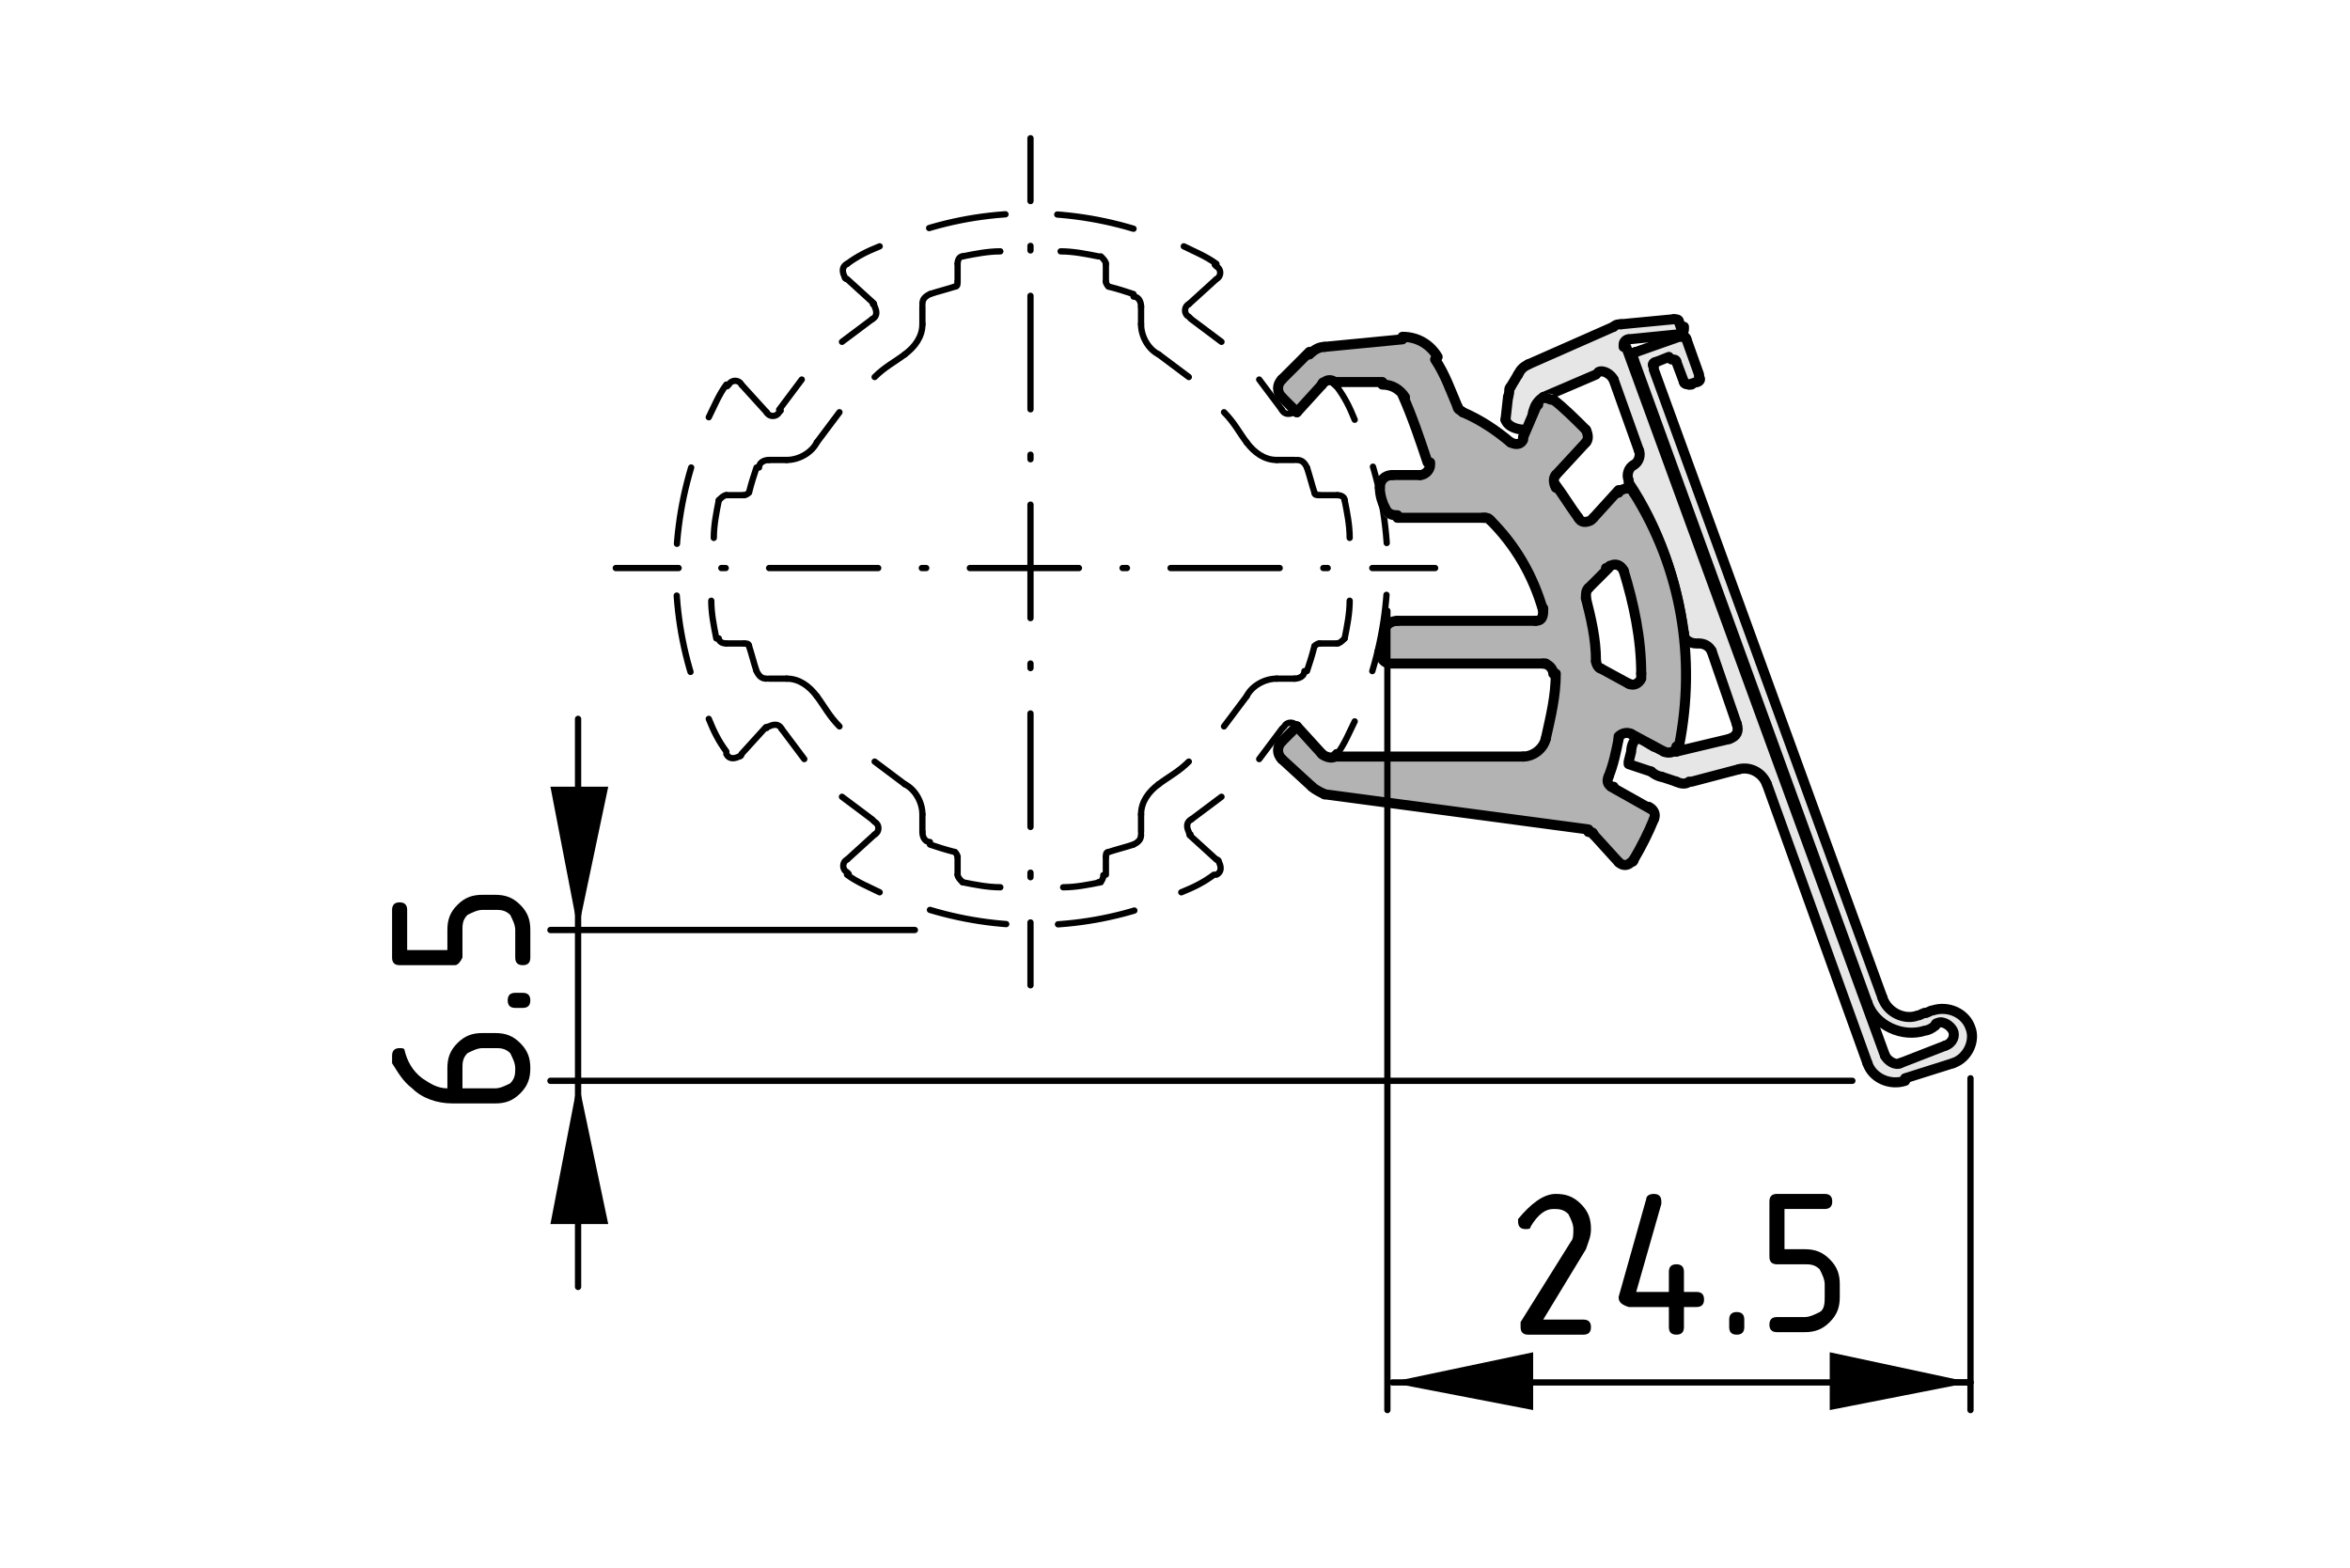 <?xml version="1.0" encoding="utf-8"?>
<!-- Generator: Adobe Illustrator 23.1.0, SVG Export Plug-In . SVG Version: 6.00 Build 0)  -->
<svg version="1.1" xmlns="http://www.w3.org/2000/svg" xmlns:xlink="http://www.w3.org/1999/xlink" x="0px" y="0px"
	 viewBox="0 0 93.5 62.4" style="enable-background:new 0 0 93.5 62.4;" xml:space="preserve">
<style type="text/css">
	.st0{fill:none;stroke:#000000;stroke-width:0.25;stroke-linecap:round;stroke-linejoin:round;stroke-dasharray:0.701;}
	.st1{fill:none;stroke:#000000;stroke-width:0.25;stroke-linecap:round;stroke-linejoin:round;stroke-dasharray:1.446;}
	.st2{fill:none;stroke:#000000;stroke-width:0.25;stroke-linecap:round;stroke-linejoin:round;stroke-dasharray:0.709;}
	.st3{fill:none;stroke:#000000;stroke-width:0.25;stroke-linecap:round;stroke-linejoin:round;}
	.st4{fill:none;stroke:#000000;stroke-width:0.25;stroke-linecap:round;stroke-linejoin:round;stroke-dasharray:3.093,2.062;}
	.st5{fill:none;stroke:#000000;stroke-width:0.25;stroke-linecap:round;stroke-linejoin:round;stroke-dasharray:0.726;}
	.st6{fill:none;stroke:#000000;stroke-width:0.25;stroke-linecap:round;stroke-linejoin:round;stroke-dasharray:0.573;}
	.st7{fill:none;stroke:#000000;stroke-width:0.25;stroke-linecap:round;stroke-linejoin:round;stroke-dasharray:1.018;}
	.st8{fill:none;stroke:#000000;stroke-width:0.25;stroke-linecap:round;stroke-linejoin:round;stroke-dasharray:0.242;}
	.st9{fill:none;stroke:#000000;stroke-width:0.25;stroke-linecap:round;stroke-linejoin:round;stroke-dasharray:0.762;}
	.st10{fill:none;stroke:#000000;stroke-width:0.25;stroke-linecap:round;stroke-linejoin:round;stroke-dasharray:0.383;}
	.st11{fill:none;stroke:#000000;stroke-width:0.25;stroke-linecap:round;stroke-linejoin:round;stroke-dasharray:1.466;}
	.st12{fill:#E6E6E6;}
	.st13{fill:none;stroke:#000000;stroke-width:0.4;stroke-linecap:round;stroke-linejoin:round;stroke-miterlimit:10;}
	.st14{fill:#B3B3B3;}
	.st15{fill:none;stroke:#000000;stroke-width:0.25;stroke-linecap:round;stroke-linejoin:round;stroke-dasharray:0.181,1.806;}
	
		.st16{fill:none;stroke:#000000;stroke-width:0.25;stroke-linecap:round;stroke-linejoin:round;stroke-dasharray:4.515,1.806,0.181,1.806;}
	.st17{fill:none;stroke:#000000;stroke-width:0.25;stroke-linecap:round;stroke-linejoin:round;stroke-dasharray:0.174,1.736;}
	
		.st18{fill:none;stroke:#000000;stroke-width:0.25;stroke-linecap:round;stroke-linejoin:round;stroke-dasharray:4.341,1.736,0.174,1.736;}
	.st19{fill:none;stroke:#000000;stroke-width:0.25;stroke-linecap:round;stroke-linejoin:round;stroke-miterlimit:10;}
	.st20{display:none;}
	.st21{display:inline;}
	
		.st22{display:inline;fill:none;stroke:#000000;stroke-width:0.25;stroke-linecap:round;stroke-linejoin:round;stroke-miterlimit:10;}
</style>
<g id="verdeckt">
	<g>
		<path class="st0" d="M51,16.3c0.1,0.2,0.3,0.2,0.5,0.1c0,0,0.1,0,0.1-0.1"/>
	</g>
	<g>
		<line class="st1" x1="52.6" y1="15.3" x2="51.6" y2="16.4"/>
	</g>
	<g>
		<path class="st2" d="M53.2,15.3c-0.1-0.2-0.3-0.2-0.5-0.1c0,0-0.1,0-0.1,0.1"/>
	</g>
	<g>
		<g>
			<path class="st3" d="M53.2,30c0.3-0.4,0.5-0.9,0.7-1.3"/>
			<path class="st4" d="M54.6,26.7c0.9-3,0.8-6.2-0.3-9.1"/>
			<path class="st3" d="M53.9,16.7c-0.2-0.5-0.4-0.9-0.7-1.3"/>
		</g>
	</g>
	<g>
		<path class="st2" d="M52.6,30c0.1,0.2,0.4,0.2,0.5,0c0,0,0.1-0.1,0.1-0.1"/>
	</g>
	<g>
		<line class="st1" x1="51.6" y1="28.9" x2="52.6" y2="30"/>
	</g>
	<g>
		<path class="st0" d="M51.6,28.9c-0.1-0.2-0.4-0.2-0.5,0c0,0-0.1,0.1-0.1,0.1"/>
	</g>
	<g>
		<g>
			<path class="st3" d="M47.4,32.6c0.4-0.3,0.8-0.6,1.2-0.9"/>
			<path class="st3" d="M50.1,30.2c0.3-0.4,0.6-0.8,0.9-1.2"/>
		</g>
	</g>
	<g>
		<path class="st0" d="M47.4,32.6c-0.2,0.1-0.2,0.3-0.1,0.5c0,0,0,0.1,0.1,0.1"/>
	</g>
	<g>
		<line class="st1" x1="48.4" y1="34.2" x2="47.3" y2="33.2"/>
	</g>
	<g>
		<path class="st2" d="M48.4,34.8c0.2-0.1,0.2-0.3,0.1-0.5c0,0,0-0.1-0.1-0.1"/>
	</g>
	<g>
		<g>
			<path class="st3" d="M33.7,34.8c0.4,0.3,0.9,0.5,1.3,0.7"/>
			<path class="st4" d="M37,36.2c3,0.9,6.2,0.8,9.1-0.3"/>
			<path class="st3" d="M47,35.5c0.5-0.2,0.9-0.4,1.3-0.7"/>
		</g>
	</g>
	<g>
		<path class="st2" d="M33.7,34.2c-0.2,0.1-0.2,0.4,0,0.5c0,0,0.1,0.1,0.1,0.1"/>
	</g>
	<g>
		<line class="st1" x1="34.8" y1="33.2" x2="33.7" y2="34.2"/>
	</g>
	<g>
		<path class="st0" d="M34.8,33.2c0.2-0.1,0.2-0.4,0-0.5c0,0-0.1-0.1-0.1-0.1"/>
	</g>
	<g>
		<g>
			<path class="st3" d="M31.1,29c0.3,0.4,0.6,0.8,0.9,1.2"/>
			<path class="st3" d="M33.5,31.7c0.4,0.3,0.8,0.6,1.2,0.9"/>
		</g>
	</g>
	<g>
		<path class="st0" d="M31.1,29c-0.1-0.2-0.3-0.2-0.5-0.1c0,0-0.1,0-0.1,0.1"/>
	</g>
	<g>
		<line class="st1" x1="29.5" y1="30" x2="30.5" y2="28.9"/>
	</g>
	<g>
		<path class="st2" d="M28.9,30c0.1,0.2,0.3,0.2,0.5,0.1c0,0,0.1,0,0.1-0.1"/>
	</g>
	<g>
		<g>
			<path class="st3" d="M28.9,15.3c-0.3,0.4-0.5,0.9-0.7,1.3"/>
			<path class="st4" d="M27.5,18.6c-0.9,3-0.8,6.2,0.3,9.1"/>
			<path class="st3" d="M28.2,28.6c0.2,0.5,0.4,0.9,0.7,1.3"/>
		</g>
	</g>
	<g>
		<path class="st2" d="M29.5,15.3c-0.1-0.2-0.4-0.2-0.5,0c0,0-0.1,0.1-0.1,0.1"/>
	</g>
	<g>
		<line class="st1" x1="30.5" y1="16.4" x2="29.5" y2="15.3"/>
	</g>
	<g>
		<path class="st0" d="M30.5,16.4c0.1,0.2,0.4,0.2,0.5,0c0,0,0.1-0.1,0.1-0.1"/>
	</g>
	<g>
		<g>
			<path class="st3" d="M34.7,12.7c-0.4,0.3-0.8,0.6-1.2,0.9"/>
			<path class="st3" d="M31.9,15.1c-0.3,0.4-0.6,0.8-0.9,1.2"/>
		</g>
	</g>
	<g>
		<path class="st0" d="M34.7,12.7c0.2-0.1,0.2-0.3,0.1-0.5c0,0,0-0.1-0.1-0.1"/>
	</g>
	<g>
		<line class="st1" x1="33.7" y1="11.1" x2="34.8" y2="12.1"/>
	</g>
	<g>
		<path class="st2" d="M33.7,10.5c-0.2,0.1-0.2,0.3-0.1,0.5c0,0,0,0.1,0.1,0.1"/>
	</g>
	<g>
		<g>
			<path class="st3" d="M48.4,10.5c-0.4-0.3-0.9-0.5-1.3-0.7"/>
			<path class="st4" d="M45.1,9.1c-3-0.9-6.2-0.8-9.1,0.3"/>
			<path class="st3" d="M35,9.8c-0.5,0.2-0.9,0.4-1.3,0.7"/>
		</g>
	</g>
	<g>
		<path class="st2" d="M48.4,11.1c0.2-0.1,0.2-0.4,0-0.5c0,0-0.1-0.1-0.1-0.1"/>
	</g>
	<g>
		<line class="st1" x1="47.3" y1="12.1" x2="48.4" y2="11.1"/>
	</g>
	<g>
		<path class="st0" d="M47.3,12.1c-0.2,0.1-0.2,0.4,0,0.5c0,0,0.1,0.1,0.1,0.1"/>
	</g>
	<g>
		<g>
			<path class="st3" d="M51,16.3c-0.3-0.4-0.6-0.8-0.9-1.2"/>
			<path class="st3" d="M48.6,13.6c-0.4-0.3-0.8-0.6-1.2-0.9"/>
		</g>
	</g>
	<g>
		<line class="st5" x1="45.4" y1="12.2" x2="45.4" y2="12.9"/>
	</g>
	<g>
		<path class="st6" d="M45.4,12.2c0-0.2-0.1-0.4-0.3-0.4"/>
	</g>
	<g>
		<path class="st7" d="M45.1,11.7c-0.3-0.1-0.6-0.2-1-0.3"/>
	</g>
	<g>
		<path class="st8" d="M44,11.2c0,0.1,0.1,0.2,0.1,0.2"/>
	</g>
	<g>
		<line class="st9" x1="44" y1="10.5" x2="44" y2="11.2"/>
	</g>
	<g>
		<path class="st10" d="M44,10.5c0-0.1-0.1-0.2-0.2-0.3"/>
	</g>
	<g>
		<g>
			<path class="st3" d="M43.7,10.2c-0.5-0.1-1-0.2-1.5-0.2"/>
			<path class="st3" d="M39.8,10c-0.5,0-1,0.1-1.5,0.2"/>
		</g>
	</g>
	<g>
		<path class="st10" d="M38.3,10.2c-0.1,0-0.2,0.1-0.2,0.3"/>
	</g>
	<g>
		<line class="st9" x1="38.1" y1="11.2" x2="38.1" y2="10.5"/>
	</g>
	<g>
		<path class="st8" d="M38,11.4c0.1,0,0.1-0.1,0.1-0.2"/>
	</g>
	<g>
		<path class="st7" d="M38,11.4c-0.3,0.1-0.7,0.2-1,0.3"/>
	</g>
	<g>
		<path class="st6" d="M37,11.7c-0.2,0.1-0.3,0.2-0.3,0.4"/>
	</g>
	<g>
		<line class="st5" x1="36.7" y1="12.9" x2="36.7" y2="12.2"/>
	</g>
	<g>
		<path class="st11" d="M36,14.1c0.4-0.3,0.7-0.7,0.7-1.2"/>
	</g>
	<g>
		<g>
			<path class="st3" d="M36,14.1c-0.4,0.3-0.8,0.5-1.2,0.9"/>
			<path class="st3" d="M33.4,16.4c-0.3,0.4-0.6,0.8-0.9,1.2"/>
		</g>
	</g>
	<g>
		<path class="st11" d="M31.3,18.3c0.5,0,1-0.3,1.2-0.7"/>
	</g>
	<g>
		<line class="st5" x1="30.6" y1="18.3" x2="31.3" y2="18.3"/>
	</g>
	<g>
		<path class="st6" d="M30.6,18.3c-0.2,0-0.4,0.1-0.4,0.3"/>
	</g>
	<g>
		<path class="st7" d="M30.1,18.6c-0.1,0.3-0.2,0.6-0.3,1"/>
	</g>
	<g>
		<path class="st8" d="M29.6,19.7c0.1,0,0.2-0.1,0.2-0.1"/>
	</g>
	<g>
		<line class="st9" x1="28.9" y1="19.7" x2="29.6" y2="19.7"/>
	</g>
	<g>
		<path class="st10" d="M28.9,19.7c-0.1,0-0.2,0.1-0.3,0.2"/>
	</g>
	<g>
		<g>
			<path class="st3" d="M28.6,19.9c-0.1,0.5-0.2,1-0.2,1.5"/>
			<path class="st3" d="M28.3,23.9c0,0.5,0.1,1,0.2,1.5"/>
		</g>
	</g>
	<g>
		<path class="st10" d="M28.6,25.4c0,0.1,0.1,0.2,0.3,0.2"/>
	</g>
	<g>
		<line class="st9" x1="29.6" y1="25.6" x2="28.9" y2="25.6"/>
	</g>
	<g>
		<path class="st8" d="M29.8,25.7c0-0.1-0.1-0.1-0.2-0.1"/>
	</g>
	<g>
		<path class="st7" d="M29.8,25.7c0.1,0.3,0.2,0.7,0.3,1"/>
	</g>
	<g>
		<path class="st6" d="M30.1,26.7c0.1,0.2,0.2,0.3,0.4,0.3"/>
	</g>
	<g>
		<line class="st5" x1="31.3" y1="27" x2="30.6" y2="27"/>
	</g>
	<g>
		<path class="st11" d="M32.5,27.7c-0.3-0.4-0.7-0.7-1.2-0.7"/>
	</g>
	<g>
		<g>
			<path class="st3" d="M32.5,27.7c0.3,0.4,0.5,0.8,0.9,1.2"/>
			<path class="st3" d="M34.8,30.3c0.4,0.3,0.8,0.6,1.2,0.9"/>
		</g>
	</g>
	<g>
		<path class="st11" d="M36.7,32.4c0-0.5-0.3-1-0.7-1.2"/>
	</g>
	<g>
		<line class="st5" x1="36.7" y1="33.1" x2="36.7" y2="32.4"/>
	</g>
	<g>
		<path class="st6" d="M36.7,33.1c0,0.2,0.1,0.4,0.3,0.4"/>
	</g>
	<g>
		<path class="st7" d="M37,33.6c0.3,0.1,0.6,0.2,1,0.3"/>
	</g>
	<g>
		<path class="st8" d="M38.1,34.1c0-0.1-0.1-0.2-0.1-0.2"/>
	</g>
	<g>
		<line class="st9" x1="38.1" y1="34.8" x2="38.1" y2="34.1"/>
	</g>
	<g>
		<path class="st10" d="M38.1,34.8c0,0.1,0.1,0.2,0.2,0.3"/>
	</g>
	<g>
		<g>
			<path class="st3" d="M38.3,35.1c0.5,0.1,1,0.2,1.5,0.2"/>
			<path class="st3" d="M42.3,35.3c0.5,0,1-0.1,1.5-0.2"/>
		</g>
	</g>
	<g>
		<path class="st6" d="M45.1,33.6c0.2-0.1,0.3-0.2,0.3-0.4"/>
	</g>
	<g>
		<line class="st5" x1="45.4" y1="32.4" x2="45.4" y2="33.1"/>
	</g>
	<g>
		<path class="st11" d="M46.1,31.2c-0.4,0.3-0.7,0.7-0.7,1.2"/>
	</g>
	<g>
		<g>
			<path class="st3" d="M46.1,31.2c0.4-0.3,0.8-0.5,1.2-0.9"/>
			<path class="st3" d="M48.7,28.9c0.3-0.4,0.6-0.8,0.9-1.2"/>
		</g>
	</g>
	<g>
		<path class="st11" d="M50.8,27c-0.5,0-1,0.3-1.2,0.7"/>
	</g>
	<g>
		<line class="st5" x1="51.5" y1="27" x2="50.8" y2="27"/>
	</g>
	<g>
		<path class="st6" d="M51.5,27c0.2,0,0.4-0.1,0.4-0.3"/>
	</g>
	<g>
		<path class="st7" d="M52,26.7c0.1-0.3,0.2-0.6,0.3-1"/>
	</g>
	<g>
		<path class="st8" d="M52.5,25.6c-0.1,0-0.2,0.1-0.2,0.1"/>
	</g>
	<g>
		<line class="st9" x1="53.2" y1="25.6" x2="52.5" y2="25.6"/>
	</g>
	<g>
		<path class="st10" d="M53.2,25.6c0.1,0,0.2-0.1,0.3-0.2"/>
	</g>
	<g>
		<g>
			<path class="st3" d="M53.5,25.4c0.1-0.5,0.2-1,0.2-1.5"/>
			<path class="st3" d="M53.7,21.4c0-0.5-0.1-1-0.2-1.5"/>
		</g>
	</g>
	<g>
		<path class="st10" d="M53.5,19.9c0-0.1-0.1-0.2-0.3-0.2"/>
	</g>
	<g>
		<line class="st9" x1="52.5" y1="19.7" x2="53.2" y2="19.7"/>
	</g>
	<g>
		<path class="st8" d="M52.3,19.6c0,0.1,0.1,0.1,0.2,0.1"/>
	</g>
	<g>
		<path class="st7" d="M52.3,19.6c-0.1-0.3-0.2-0.7-0.3-1"/>
	</g>
	<g>
		<path class="st6" d="M52,18.6c-0.1-0.2-0.2-0.3-0.4-0.3"/>
	</g>
	<g>
		<line class="st5" x1="50.8" y1="18.3" x2="51.5" y2="18.3"/>
	</g>
	<g>
		<path class="st11" d="M49.6,17.6c0.3,0.4,0.7,0.7,1.2,0.7"/>
	</g>
	<g>
		<g>
			<path class="st3" d="M49.6,17.6c-0.3-0.4-0.5-0.8-0.9-1.2"/>
			<path class="st3" d="M47.3,15c-0.4-0.3-0.8-0.6-1.2-0.9"/>
		</g>
	</g>
	<g>
		<path class="st11" d="M45.4,12.9c0,0.5,0.3,1,0.7,1.2"/>
	</g>
	<g>
		<line class="st9" x1="44" y1="34.1" x2="44" y2="34.8"/>
	</g>
	<g>
		<path class="st8" d="M44.1,33.9C44,33.9,44,34,44,34.1"/>
	</g>
	<g>
		<path class="st7" d="M44.1,33.9c0.3-0.1,0.7-0.2,1-0.3"/>
	</g>
	<g>
		<path class="st10" d="M43.7,35.1c0.1,0,0.2-0.1,0.2-0.3"/>
	</g>
</g>
<g id="Ebene_4">
	<g id="XMLID_3_">
		<g>
			<path class="st12" d="M61,16.5c-0.1,0.2-0.2,0.5-0.4,0.5c-0.2,0.1-0.7-0.1-0.8-0.4l0.2-0.9c0.1-0.3,0-0.3,0.1-0.4l0.3-0.5
				c0.1-0.2,0.2-0.3,0.4-0.4l3.4-1.5c0.1,0,0.2-0.1,0.3-0.1l2.1-0.2c0.1,0,0.2,0,0.2,0.1l0.1,0.3c0,0,0,0,0,0.1
				c0,0.1-0.1,0.2-0.2,0.2l-2,0.2c-0.1,0-0.2,0.1-0.2,0.2c0,0,0,0,0,0.1L75,42c0.1,0.2,0.4,0.4,0.6,0.3l1.9-0.7
				c0.3-0.1,0.4-0.4,0.3-0.6c-0.1-0.2-0.4-0.4-0.6-0.3c0,0-0.1,0-0.1,0.1c-0.1,0.1-0.3,0.1-0.4,0.2c-0.9,0.3-2-0.1-2.3-1.1L65,14.3
				c0-0.1,0-0.2,0.1-0.3l1.8-0.6c0.1,0,0.2,0,0.2,0.1l0.5,1.4c0,0.1,0,0.2-0.1,0.2l-0.3,0.1c-0.1,0-0.2,0-0.3-0.1l-0.3-0.8
				c0-0.1-0.1-0.1-0.2-0.1l-0.5,0.2c-0.1,0-0.2,0.1-0.1,0.2l9.1,25c0.2,0.6,0.9,0.9,1.4,0.7c0.1,0,0.2-0.1,0.3-0.1
				c0.1,0,0.2-0.1,0.3-0.1c0.6-0.2,1.2,0.1,1.5,0.7c0.2,0.6-0.1,1.2-0.7,1.4l-1.9,0.7c-0.6,0.2-1.2-0.1-1.5-0.7l-4-11
				c-0.2-0.5-0.7-0.7-1.1-0.6l-1.9,0.5c-0.2,0-0.4,0-0.5,0l-0.7-0.2c-0.1,0-0.3-0.1-0.4-0.2l-0.9-0.3c0,0,0.1-0.4,0.1-0.4
				c0.1-0.3,0.2-0.6,0.4-0.5c0.3,0.1,0.3,0.1,0.5,0.3c0.3,0.1,0.5,0.3,0.8,0.2c0,0,0.1,0,0.1,0l2.1-0.5c0.3-0.1,0.4-0.3,0.3-0.6
				c0,0,0,0,0,0l-1.1-2.9c-0.1-0.2-0.3-0.3-0.5-0.3l0,0c-0.3,0-0.5-0.2-0.5-0.4c-0.3-2.1-1-4.2-2.2-6c0,0,0,0,0,0
				c-0.1-0.2-0.1-0.5,0.2-0.6c0.2-0.1,0.3-0.4,0.2-0.6l-1-2.8c-0.1-0.2-0.4-0.4-0.6-0.3c0,0,0,0,0,0l-2.1,0.9
				C61.2,16,61.1,16,61,16.5C61,16.4,61,16.4,61,16.5z"/>
		</g>
		<g>
			<line class="st13" x1="66.9" y1="13.1" x2="66.8" y2="12.8"/>
			<path class="st13" d="M66.8,13.3c0.1,0,0.2-0.1,0.2-0.2c0,0,0,0,0-0.1"/>
			<line class="st13" x1="64.8" y1="13.5" x2="66.8" y2="13.3"/>
			<line class="st13" x1="75" y1="42" x2="64.7" y2="13.8"/>
			<path class="st13" d="M75,42c0.1,0.2,0.4,0.4,0.6,0.3"/>
			<line class="st13" x1="77.4" y1="41.6" x2="75.6" y2="42.3"/>
			<path class="st13" d="M77.4,41.6c0.3-0.1,0.4-0.4,0.3-0.6c-0.1-0.2-0.4-0.4-0.6-0.3c0,0-0.1,0-0.1,0.1"/>
			<line class="st13" x1="65" y1="14.3" x2="74.3" y2="39.9"/>
			<path class="st13" d="M65.1,14c-0.1,0-0.2,0.1-0.1,0.3"/>
			<line class="st13" x1="66.8" y1="13.4" x2="65.1" y2="14"/>
			<path class="st13" d="M67.1,13.5c0-0.1-0.2-0.2-0.2-0.1"/>
			<line class="st13" x1="67.6" y1="14.9" x2="67.1" y2="13.5"/>
			<line class="st13" x1="67.2" y1="15.3" x2="67.5" y2="15.2"/>
			<path class="st13" d="M67,15.2c0,0.1,0.2,0.1,0.3,0.1"/>
			<line class="st13" x1="66.7" y1="14.4" x2="67" y2="15.2"/>
			<path class="st13" d="M66.7,14.4c0-0.1-0.1-0.1-0.2-0.1"/>
			<path class="st13" d="M65.9,14.4c-0.1,0-0.2,0.1-0.1,0.2"/>
			<line class="st13" x1="74.9" y1="39.7" x2="65.8" y2="14.7"/>
			<path class="st13" d="M74.3,42.3c0.2,0.6,0.9,0.9,1.5,0.7"/>
			<line class="st13" x1="70.3" y1="31.2" x2="74.3" y2="42.3"/>
			<path class="st13" d="M70.3,31.2c-0.2-0.5-0.7-0.7-1.1-0.6"/>
			<path class="st13" d="M66.7,31.1c0.2,0.1,0.4,0.1,0.5,0"/>
			<line class="st13" x1="66.1" y1="30.9" x2="66.7" y2="31.1"/>
			<line class="st13" x1="64.8" y1="30.4" x2="65.7" y2="30.7"/>
			<path class="st13" d="M65.8,29.7c0.3,0.1,0.5,0.3,0.8,0.2c0,0,0.1,0,0.1,0"/>
			<line class="st13" x1="68.8" y1="29.4" x2="66.7" y2="29.9"/>
			<path class="st13" d="M68.8,29.4c0.3-0.1,0.4-0.3,0.3-0.6c0,0,0,0,0,0"/>
			<line class="st13" x1="68.1" y1="25.9" x2="69.1" y2="28.8"/>
			<path class="st13" d="M64.2,15.1c-0.1-0.2-0.4-0.4-0.6-0.3c0,0,0,0,0,0"/>
			<line class="st13" x1="64.2" y1="13" x2="60.8" y2="14.5"/>
			<path class="st13" d="M64.5,12.9c-0.1,0-0.2,0-0.3,0.1"/>
			<path class="st13" d="M74.3,39.9c0.3,0.9,1.4,1.4,2.3,1.1c0.1,0,0.3-0.1,0.4-0.2"/>
			<line class="st13" x1="64.2" y1="15.1" x2="65.2" y2="17.9"/>
			<path class="st13" d="M65,18.5c0.2-0.1,0.3-0.4,0.2-0.6"/>
			<path class="st13" d="M65.8,29.7c-0.2-0.1-0.3-0.2-0.5-0.3c-0.3-0.1-0.4,0.3-0.4,0.5c0,0-0.1,0.4-0.1,0.4"/>
			<path class="st13" d="M67,25.2c-0.3-2.1-1-4.2-2.2-6"/>
			<line class="st13" x1="65.9" y1="14.4" x2="66.4" y2="14.2"/>
			<path class="st13" d="M74.9,39.7c0.2,0.6,0.9,0.9,1.4,0.7c0.1,0,0.2-0.1,0.3-0.1"/>
			<line class="st13" x1="60.4" y1="14.9" x2="60.1" y2="15.4"/>
			<line class="st13" x1="66.6" y1="12.7" x2="64.5" y2="12.9"/>
			<path class="st13" d="M66.8,12.8c0-0.1-0.1-0.1-0.2-0.1"/>
			<path class="st13" d="M60.8,14.5c-0.2,0.1-0.3,0.2-0.4,0.4"/>
			<path class="st13" d="M67.5,15.2c0.1,0,0.2-0.1,0.1-0.2"/>
			<path class="st13" d="M77.7,42.3c0.6-0.2,0.9-0.9,0.7-1.4c-0.2-0.6-0.9-0.9-1.5-0.7c-0.1,0-0.2,0.1-0.3,0.1"/>
			<line class="st13" x1="67.3" y1="31.1" x2="69.2" y2="30.6"/>
			<path class="st13" d="M65,18.5c-0.2,0.1-0.3,0.4-0.2,0.6c0,0,0,0,0,0"/>
			<line class="st13" x1="61.4" y1="15.8" x2="63.5" y2="14.9"/>
			<path class="st13" d="M65.7,30.7c0.1,0.1,0.3,0.2,0.4,0.2"/>
			<line class="st13" x1="60" y1="15.8" x2="59.9" y2="16.7"/>
			<path class="st13" d="M67,25.2c0,0.3,0.3,0.4,0.5,0.4l0,0"/>
			<path class="st13" d="M68.1,25.9c-0.1-0.2-0.3-0.3-0.5-0.3"/>
			<path class="st13" d="M60.1,15.4c-0.1,0.1,0,0.1-0.1,0.4"/>
			<path class="st13" d="M61,16.4L61,16.4C61,16.4,61,16.4,61,16.4C61,16.4,61,16.5,61,16.4"/>
			<path class="st13" d="M59.9,16.7c0.1,0.3,0.5,0.4,0.8,0.4c0.2-0.1,0.3-0.3,0.4-0.5"/>
			<path class="st13" d="M64.8,13.5c-0.1,0-0.2,0.1-0.2,0.2c0,0,0,0,0,0.1"/>
			<path class="st13" d="M61.4,15.8C61.2,16,61.1,16,61,16.4c0,0,0,0.1,0,0.1v0"/>
			<line class="st13" x1="75.8" y1="42.9" x2="77.7" y2="42.3"/>
		</g>
	</g>
</g>
<g id="Kontur">
	<g id="LINE_115_">
		<g id="XMLID_2_">
			<g>
				<path class="st14" d="M65,19.6c1.8,3,2.5,6.6,1.8,10.1c0,0,0,0.1,0,0.1c-0.1,0.2-0.3,0.2-0.5,0.1l-1.3-0.7
					c-0.2-0.1-0.4,0-0.5,0.1c0,0,0,0.1,0,0.1c-0.1,0.5-0.3,1-0.4,1.5c-0.1,0.2,0,0.4,0.2,0.4l1.5,0.8c0.2,0.1,0.2,0.3,0.2,0.5
					c-0.3,0.6-0.5,1.1-0.8,1.6c0,0,0,0.1-0.1,0.1c-0.1,0.1-0.4,0.1-0.5,0l-1-1.1c0-0.1-0.1-0.1-0.2-0.1l-10.5-1.5
					c-0.2,0-0.4-0.1-0.5-0.3L51,30.2c0,0,0,0,0,0c-0.2-0.2-0.2-0.5,0-0.7l0.6-0.5l0.9,1.1c0.1,0.1,0.4,0.2,0.5,0.1h7.5
					c0.4,0,0.8-0.3,0.9-0.7c0.2-0.9,0.4-1.7,0.4-2.6c0-0.2-0.2-0.4-0.4-0.4h-6.1c0,0,0,0,0,0c-0.3,0-0.5-0.3-0.4-0.5
					c0-0.3,0.1-0.6,0.2-0.8c0.1-0.2,0.2-0.3,0.5-0.3h5.5c0.2,0,0.3-0.1,0.3-0.4c0,0,0-0.1,0-0.1c-0.4-1.4-1.1-2.6-2.1-3.6
					c-0.1-0.1-0.1-0.1-0.3-0.1h-3.5c-0.2,0-0.4-0.1-0.5-0.3C55,20,55,19.7,54.9,19.4c0,0,0,0,0,0c0-0.3,0.2-0.5,0.5-0.5h1.1
					c0.2,0,0.4-0.2,0.4-0.4c0,0,0-0.1,0-0.1c-0.3-0.9-0.6-1.8-1-2.7c-0.2-0.3-0.5-0.5-0.9-0.5h-1.9v0c-0.1-0.1-0.3-0.1-0.4,0
					c0,0-0.1,0-0.1,0.1l-0.9,1.1L51,15.8c0,0,0,0,0,0c-0.2-0.2-0.2-0.5,0-0.7l1.1-1.1c0.2-0.2,0.4-0.3,0.6-0.3l3.1-0.3
					c0.6-0.1,1.1,0.3,1.4,0.8c0.3,0.6,0.6,1.3,0.9,1.9c0,0.1,0.1,0.1,0.2,0.2c0.7,0.3,1.3,0.7,1.9,1.2c0.2,0.1,0.4,0.1,0.5-0.1
					c0,0,0,0,0-0.1l0.6-1.4c0,0,0-0.1,0-0.1c0.1-0.1,0.3-0.2,0.5-0.1c0.5,0.4,0.9,0.8,1.3,1.2c0.1,0.1,0.1,0.3,0,0.5l-1.2,1.3
					c-0.1,0.1-0.1,0.3,0,0.5c0.3,0.4,0.6,0.8,0.9,1.3c0.1,0.2,0.3,0.2,0.5,0.1c0,0,0,0,0.1-0.1l1-1.1c0,0,0.1-0.1,0.1-0.1
					C64.7,19.3,64.9,19.4,65,19.6z M65.3,27c0-0.1,0-0.1,0-0.2c0-1.4-0.3-2.8-0.7-4.1c-0.1-0.2-0.3-0.3-0.5-0.2
					c-0.1,0-0.1,0.1-0.2,0.1l-0.8,0.9c-0.1,0.1-0.1,0.2-0.1,0.4c0.3,0.8,0.4,1.6,0.4,2.5c0,0.1,0.1,0.3,0.2,0.3l1,0.6
					C65,27.3,65.2,27.2,65.3,27z"/>
			</g>
			<g>
				<path class="st13" d="M60.1,17.6c-0.6-0.5-1.2-0.9-1.9-1.2"/>
				<path class="st13" d="M60.1,17.6c0.2,0.1,0.4,0.1,0.5-0.1c0,0,0,0,0-0.1"/>
				<line class="st13" x1="61.2" y1="16" x2="60.6" y2="17.4"/>
				<path class="st13" d="M61.7,15.9c-0.2-0.1-0.4-0.1-0.5,0.1c0,0,0,0.1,0,0.1"/>
				<path class="st13" d="M63.1,17.1c-0.4-0.4-0.9-0.9-1.3-1.2"/>
				<path class="st13" d="M63.1,17.6c0.1-0.1,0.1-0.3,0-0.5"/>
				<line class="st13" x1="61.9" y1="18.9" x2="63.1" y2="17.6"/>
				<path class="st13" d="M61.9,18.9c-0.1,0.1-0.1,0.3,0,0.5"/>
				<path class="st13" d="M62.8,20.6c-0.3-0.4-0.6-0.9-0.9-1.3"/>
				<path class="st13" d="M62.8,20.6c0.1,0.2,0.3,0.2,0.5,0.1c0,0,0,0,0.1-0.1"/>
				<line class="st13" x1="64.4" y1="19.5" x2="63.4" y2="20.6"/>
				<path class="st13" d="M65,19.6c-0.1-0.2-0.3-0.2-0.5-0.1c0,0-0.1,0-0.1,0.1"/>
				<path class="st13" d="M66.8,29.7c0.7-3.5,0.1-7.1-1.8-10.1"/>
				<path class="st13" d="M66.2,29.9c0.2,0.1,0.4,0,0.5-0.1c0,0,0-0.1,0-0.1"/>
				<line class="st13" x1="64.9" y1="29.2" x2="66.2" y2="29.9"/>
				<path class="st13" d="M64.9,29.2c-0.2-0.1-0.4,0-0.5,0.1c0,0,0,0.1,0,0.1"/>
				<path class="st13" d="M64,30.9c0.2-0.5,0.3-1,0.4-1.5"/>
				<path class="st13" d="M64,30.9c-0.1,0.2,0,0.4,0.2,0.4"/>
				<line class="st13" x1="65.7" y1="32.2" x2="64.1" y2="31.3"/>
				<path class="st13" d="M65.8,32.6c0.1-0.2,0-0.4-0.2-0.5"/>
				<path class="st13" d="M65,34.2c0.3-0.5,0.6-1.1,0.8-1.6"/>
				<path class="st13" d="M64.4,34.3c0.1,0.1,0.3,0.2,0.5,0c0,0,0.1,0,0.1-0.1"/>
				<line class="st13" x1="63.4" y1="33.2" x2="64.4" y2="34.3"/>
				<path class="st13" d="M63.4,33.2c0-0.1-0.1-0.1-0.2-0.1"/>
				<line class="st13" x1="52.7" y1="31.6" x2="63.2" y2="33"/>
				<path class="st13" d="M52.2,31.3c0.1,0.1,0.3,0.2,0.5,0.3"/>
				<line class="st13" x1="51" y1="30.2" x2="52.2" y2="31.3"/>
				<path class="st13" d="M51,29.5c-0.2,0.2-0.2,0.5,0,0.7c0,0,0,0,0,0"/>
				<line class="st13" x1="51.6" y1="28.9" x2="51" y2="29.5"/>
				<line class="st13" x1="60.6" y1="30.1" x2="53.1" y2="30.1"/>
				<path class="st13" d="M60.6,30.1c0.4,0,0.8-0.3,0.9-0.7"/>
				<path class="st13" d="M61.5,29.4c0.2-0.9,0.4-1.7,0.4-2.6"/>
				<path class="st13" d="M61.8,26.8c0-0.2-0.2-0.4-0.4-0.4"/>
				<line class="st13" x1="55.4" y1="26.4" x2="61.5" y2="26.4"/>
				<path class="st13" d="M54.9,25.9c0,0.3,0.2,0.5,0.4,0.5c0,0,0,0,0,0"/>
				<path class="st13" d="M55.1,25.1c-0.1,0.3-0.1,0.6-0.2,0.8"/>
				<path class="st13" d="M55.6,24.7c-0.2,0-0.4,0.1-0.5,0.3"/>
				<line class="st13" x1="61.1" y1="24.7" x2="55.6" y2="24.7"/>
				<path class="st13" d="M61.1,24.7c0.2,0,0.3-0.1,0.3-0.4c0,0,0-0.1,0-0.1"/>
				<path class="st13" d="M61.4,24.3c-0.4-1.4-1.1-2.6-2.1-3.6"/>
				<path class="st13" d="M59.3,20.7c-0.1-0.1-0.1-0.1-0.3-0.1"/>
				<line class="st13" x1="55.6" y1="20.6" x2="59.1" y2="20.6"/>
				<path class="st13" d="M55.1,20.2c0.1,0.2,0.2,0.3,0.5,0.3"/>
				<path class="st13" d="M54.9,19.4c0,0.3,0.1,0.6,0.2,0.8"/>
				<path class="st13" d="M55.4,18.9c-0.3,0-0.5,0.2-0.5,0.5c0,0,0,0,0,0"/>
				<line class="st13" x1="56.5" y1="18.9" x2="55.4" y2="18.9"/>
				<path class="st13" d="M56.5,18.9c0.2,0,0.4-0.2,0.4-0.4c0,0,0-0.1,0-0.1"/>
				<path class="st13" d="M56.8,18.4c-0.3-0.9-0.6-1.8-1-2.7"/>
				<path class="st13" d="M55.9,15.8c-0.2-0.3-0.5-0.5-0.9-0.5"/>
				<line class="st13" x1="53.1" y1="15.2" x2="55" y2="15.2"/>
				<line class="st13" x1="51" y1="15.8" x2="51.6" y2="16.4"/>
				<path class="st13" d="M51,15.1c-0.2,0.2-0.2,0.5,0,0.7c0,0,0,0,0,0"/>
				<line class="st13" x1="52.1" y1="14" x2="51" y2="15.1"/>
				<path class="st13" d="M52.7,13.8c-0.2,0-0.4,0.1-0.6,0.3"/>
				<line class="st13" x1="55.8" y1="13.5" x2="52.7" y2="13.8"/>
				<path class="st13" d="M57.2,14.2c-0.3-0.5-0.8-0.8-1.4-0.8"/>
				<path class="st13" d="M58,16.2c-0.3-0.7-0.5-1.3-0.9-1.9"/>
				<path class="st13" d="M58,16.2c0,0.1,0.1,0.1,0.2,0.2"/>
				<path class="st13" d="M65.3,26.8c0-1.4-0.3-2.8-0.7-4.1"/>
				<path class="st13" d="M64.6,22.7c-0.1-0.2-0.3-0.3-0.5-0.2c-0.1,0-0.1,0.1-0.2,0.1"/>
				<line class="st13" x1="64" y1="22.6" x2="63.2" y2="23.4"/>
				<path class="st13" d="M63.2,23.4c-0.1,0.1-0.1,0.2-0.1,0.4"/>
				<path class="st13" d="M63.5,26.3c0-0.9-0.2-1.7-0.4-2.5"/>
				<path class="st13" d="M63.5,26.3c0,0.1,0.1,0.3,0.2,0.3"/>
				<line class="st13" x1="63.7" y1="26.6" x2="64.8" y2="27.2"/>
				<path class="st13" d="M64.8,27.2c0.2,0.1,0.4,0,0.5-0.2c0-0.1,0-0.1,0-0.2"/>
				<polyline class="st13" points="52.6,15.3 51.6,16.4 51.6,16.4 				"/>
				<path class="st13" d="M53.2,15.3c0,0-0.1-0.1-0.1-0.1c-0.1-0.1-0.3-0.1-0.4,0c0,0-0.1,0-0.1,0.1"/>
				<path class="st13" d="M52.6,30c0.1,0.1,0.4,0.2,0.5,0.1c0,0,0,0,0,0c0,0,0.1-0.1,0.1-0.1"/>
				<polyline class="st13" points="51.6,28.9 51.6,28.9 52.6,30 				"/>
			</g>
		</g>
	</g>
	<g>
		<g>
			<line class="st3" x1="41" y1="39.2" x2="41" y2="36.7"/>
			<line class="st15" x1="41" y1="34.9" x2="41" y2="33.8"/>
			<line class="st16" x1="41" y1="32.9" x2="41" y2="8.9"/>
			<line class="st3" x1="41" y1="8" x2="41" y2="5.5"/>
		</g>
	</g>
	<g>
		<g>
			<line class="st3" x1="24.5" y1="22.6" x2="27" y2="22.6"/>
			<line class="st17" x1="28.7" y1="22.6" x2="29.7" y2="22.6"/>
			<line class="st18" x1="30.6" y1="22.6" x2="53.7" y2="22.6"/>
			<line class="st3" x1="54.6" y1="22.6" x2="57.1" y2="22.6"/>
		</g>
	</g>
</g>
<g id="Bemassung">
	<line class="st19" x1="21.9" y1="43" x2="73.7" y2="43"/>
	<g>
		<path d="M61.9,47.5c0.4,0,0.7,0.1,1,0.4c0.3,0.3,0.4,0.6,0.4,1c0,0.3-0.1,0.5-0.2,0.8l-1.7,2.8H63c0.2,0,0.3,0.1,0.3,0.3
			c0,0.2-0.1,0.3-0.3,0.3h-2.2c-0.2,0-0.3-0.1-0.3-0.3c0-0.1,0-0.1,0-0.2l2-3.2c0.1-0.1,0.1-0.3,0.1-0.5c0-0.2-0.1-0.4-0.2-0.6
			c-0.2-0.2-0.4-0.2-0.6-0.2c-0.3,0-0.6,0.2-0.9,0.7c0,0.1-0.1,0.1-0.2,0.1c-0.2,0-0.3-0.1-0.3-0.3c0,0,0-0.1,0-0.1
			C60.9,47.9,61.4,47.5,61.9,47.5z"/>
		<path d="M64.4,51.6C64.4,51.6,64.4,51.6,64.4,51.6l1.1-3.9c0-0.1,0.1-0.2,0.3-0.2c0.2,0,0.3,0.1,0.3,0.3c0,0,0,0.1,0,0.1l-1,3.5
			h1.3v-0.8c0-0.2,0.1-0.3,0.3-0.3s0.3,0.1,0.3,0.3v0.8h0.5c0.2,0,0.3,0.1,0.3,0.3c0,0.2-0.1,0.3-0.3,0.3h-0.5v0.8
			c0,0.2-0.1,0.3-0.3,0.3s-0.3-0.1-0.3-0.3v-0.8h-1.6C64.5,51.9,64.4,51.8,64.4,51.6z"/>
		<path d="M68.8,52.5c0-0.2,0.1-0.3,0.3-0.3s0.3,0.1,0.3,0.3v0.3c0,0.2-0.1,0.3-0.3,0.3s-0.3-0.1-0.3-0.3V52.5z"/>
		<path d="M70.4,50v-2.2c0-0.2,0.1-0.3,0.3-0.3h1.9c0.2,0,0.3,0.1,0.3,0.3c0,0.2-0.1,0.3-0.3,0.3H71v1.6h0.8c0.4,0,0.7,0.1,1,0.4
			c0.3,0.3,0.4,0.6,0.4,1v0.5c0,0.4-0.1,0.7-0.4,1c-0.3,0.3-0.6,0.4-1,0.4h-1.1c-0.2,0-0.3-0.1-0.3-0.3c0-0.2,0.1-0.3,0.3-0.3h1.1
			c0.2,0,0.4-0.1,0.6-0.2s0.2-0.4,0.2-0.6v-0.5c0-0.2-0.1-0.4-0.2-0.6c-0.2-0.2-0.4-0.2-0.6-0.2h-1.1C70.5,50.3,70.4,50.2,70.4,50z"
			/>
	</g>
	<line class="st19" x1="55.2" y1="24.3" x2="55.2" y2="56.1"/>
	<polygon points="78.4,55 72.8,56.1 72.8,53.8 	"/>
	<polygon points="55.3,55 61,53.8 61,56.1 	"/>
	<line class="st19" x1="78.4" y1="42.9" x2="78.4" y2="56.1"/>
	<line class="st19" x1="78.4" y1="55" x2="55.4" y2="55"/>
	<line class="st19" x1="74.2" y1="55" x2="78.4" y2="55"/>
	<polygon points="23,37 21.9,31.3 24.2,31.3 	"/>
	<polygon points="23,43 24.2,48.7 21.9,48.7 	"/>
	<line class="st19" x1="21.9" y1="37" x2="36.4" y2="37"/>
	<line class="st19" x1="23" y1="51.2" x2="23" y2="28.6"/>
	<g>
		<path d="M15.6,42c0-0.2,0.1-0.3,0.3-0.3c0.1,0,0.2,0,0.2,0.1c0.1,0.4,0.3,0.8,0.7,1.1c0.3,0.2,0.6,0.4,1,0.4v-0.8
			c0-0.4,0.1-0.7,0.4-1s0.6-0.4,1-0.4h0.5c0.4,0,0.7,0.1,1,0.4s0.4,0.6,0.4,1c0,0.4-0.1,0.7-0.4,1c-0.3,0.3-0.6,0.4-1,0.4h-1.7
			c-0.6,0-1.2-0.2-1.6-0.6c-0.4-0.3-0.6-0.7-0.8-1C15.6,42.1,15.6,42,15.6,42z M18.3,43.3h1.4c0.2,0,0.4-0.1,0.6-0.2
			c0.2-0.2,0.2-0.4,0.2-0.6c0-0.2-0.1-0.4-0.2-0.6c-0.2-0.2-0.4-0.2-0.6-0.2h-0.5c-0.2,0-0.4,0.1-0.6,0.2c-0.2,0.2-0.2,0.4-0.2,0.6
			V43.3z"/>
		<path d="M20.5,40.1c-0.2,0-0.3-0.1-0.3-0.3c0-0.2,0.1-0.3,0.3-0.3h0.3c0.2,0,0.3,0.1,0.3,0.3c0,0.2-0.1,0.3-0.3,0.3H20.5z"/>
		<path d="M18.1,38.4h-2.2c-0.2,0-0.3-0.1-0.3-0.3v-1.9c0-0.2,0.1-0.3,0.3-0.3c0.2,0,0.3,0.1,0.3,0.3v1.6h1.6V37
			c0-0.4,0.1-0.7,0.4-1s0.6-0.4,1-0.4h0.5c0.4,0,0.7,0.1,1,0.4c0.3,0.3,0.4,0.6,0.4,1v1.1c0,0.2-0.1,0.3-0.3,0.3
			c-0.2,0-0.3-0.1-0.3-0.3V37c0-0.2-0.1-0.4-0.2-0.6c-0.2-0.2-0.4-0.2-0.6-0.2h-0.5c-0.2,0-0.4,0.1-0.6,0.2
			c-0.2,0.2-0.2,0.4-0.2,0.6v1.1C18.3,38.3,18.2,38.4,18.1,38.4z"/>
	</g>
</g>
<g id="Ebene_5" class="st20">
	<polygon class="st21" points="8.4,27.8 7.2,22.2 9.5,22.2 	"/>
	<g id="SOLID_8_" class="st21">
		<polygon points="8.4,-0.5 9.5,5.2 7.2,5.2 		"/>
	</g>
	<line class="st22" x1="7.3" y1="-0.5" x2="27.4" y2="-0.5"/>
	<line class="st22" x1="8.4" y1="27.6" x2="8.4" y2="-0.5"/>
	<g id="MTEXT_4_" class="st21">
		<g>
			<path d="M5.5,17.8l0.7,0.2c0.1,0,0.2,0.1,0.2,0.3c0,0.2-0.1,0.3-0.3,0.3c0,0-0.3-0.1-0.8-0.2c-0.2,0.3-0.4,0.6-0.7,0.8
				c-0.3,0.2-0.6,0.3-1,0.3c-0.5,0-1-0.2-1.4-0.6c-0.4-0.4-0.6-0.8-0.6-1.4c0-0.1,0-0.2,0-0.3l-0.7-0.2c-0.1,0-0.2-0.1-0.2-0.3
				c0-0.2,0.1-0.3,0.3-0.3c0,0,0.3,0.1,0.8,0.2c0.2-0.3,0.4-0.6,0.7-0.8c0.3-0.2,0.6-0.3,1-0.3c0.5,0,1,0.2,1.4,0.6
				c0.4,0.4,0.6,0.8,0.6,1.4C5.6,17.6,5.6,17.7,5.5,17.8z M4.8,18.2l-2.5-0.9c0,0.1,0,0.1,0,0.2c0,0.4,0.1,0.7,0.4,1
				c0.3,0.3,0.6,0.4,1,0.4C4.2,18.9,4.6,18.6,4.8,18.2z M5,17.7c0-0.1,0-0.1,0-0.2c0-0.4-0.1-0.7-0.4-1c-0.3-0.3-0.6-0.4-1-0.4
				c-0.5,0-0.9,0.2-1.2,0.7L5,17.7z"/>
			<path d="M3.7,13.1v0.5c0,0.2-0.1,0.3-0.3,0.3c-0.2,0-0.3-0.1-0.3-0.3v-0.5c0-0.2-0.1-0.4-0.2-0.6s-0.4-0.2-0.6-0.2
				c-0.2,0-0.4,0.1-0.6,0.2c-0.2,0.2-0.2,0.4-0.2,0.6v1.1c0,0.2-0.1,0.3-0.3,0.3c-0.2,0-0.3-0.1-0.3-0.3v-1.1c0-0.4,0.1-0.7,0.4-1
				s0.6-0.4,1-0.4c0.5,0,0.8,0.2,1.1,0.5c0.3-0.4,0.6-0.5,1.1-0.5H5c0.4,0,0.7,0.1,1,0.4c0.3,0.3,0.4,0.6,0.4,1v1.1
				c0,0.2-0.1,0.3-0.3,0.3c-0.2,0-0.3-0.1-0.3-0.3v-1.1c0-0.2-0.1-0.4-0.2-0.6S5.3,12.3,5,12.3H4.5c-0.2,0-0.4,0.1-0.6,0.2
				C3.7,12.7,3.7,12.9,3.7,13.1z"/>
			<path d="M3.7,7.9c0.7,0,1.2,0.1,1.7,0.2c0.7,0.2,1,0.6,1,1.1s-0.3,0.9-1,1.1c-0.5,0.2-1,0.2-1.7,0.2S2.4,10.6,2,10.4
				c-0.7-0.2-1-0.6-1-1.1s0.3-0.9,1-1.1C2.4,8,3,7.9,3.7,7.9z M3.7,8.5c-0.5,0-0.9,0-1.3,0.1C1.8,8.7,1.5,9,1.5,9.3
				c0,0.3,0.3,0.5,0.9,0.7c0.4,0.1,0.8,0.1,1.3,0.1c0.5,0,0.9,0,1.3-0.1c0.6-0.1,0.9-0.4,0.9-0.7S5.5,8.7,4.9,8.6
				C4.5,8.5,4.1,8.5,3.7,8.5z"/>
		</g>
	</g>
</g>
</svg>
